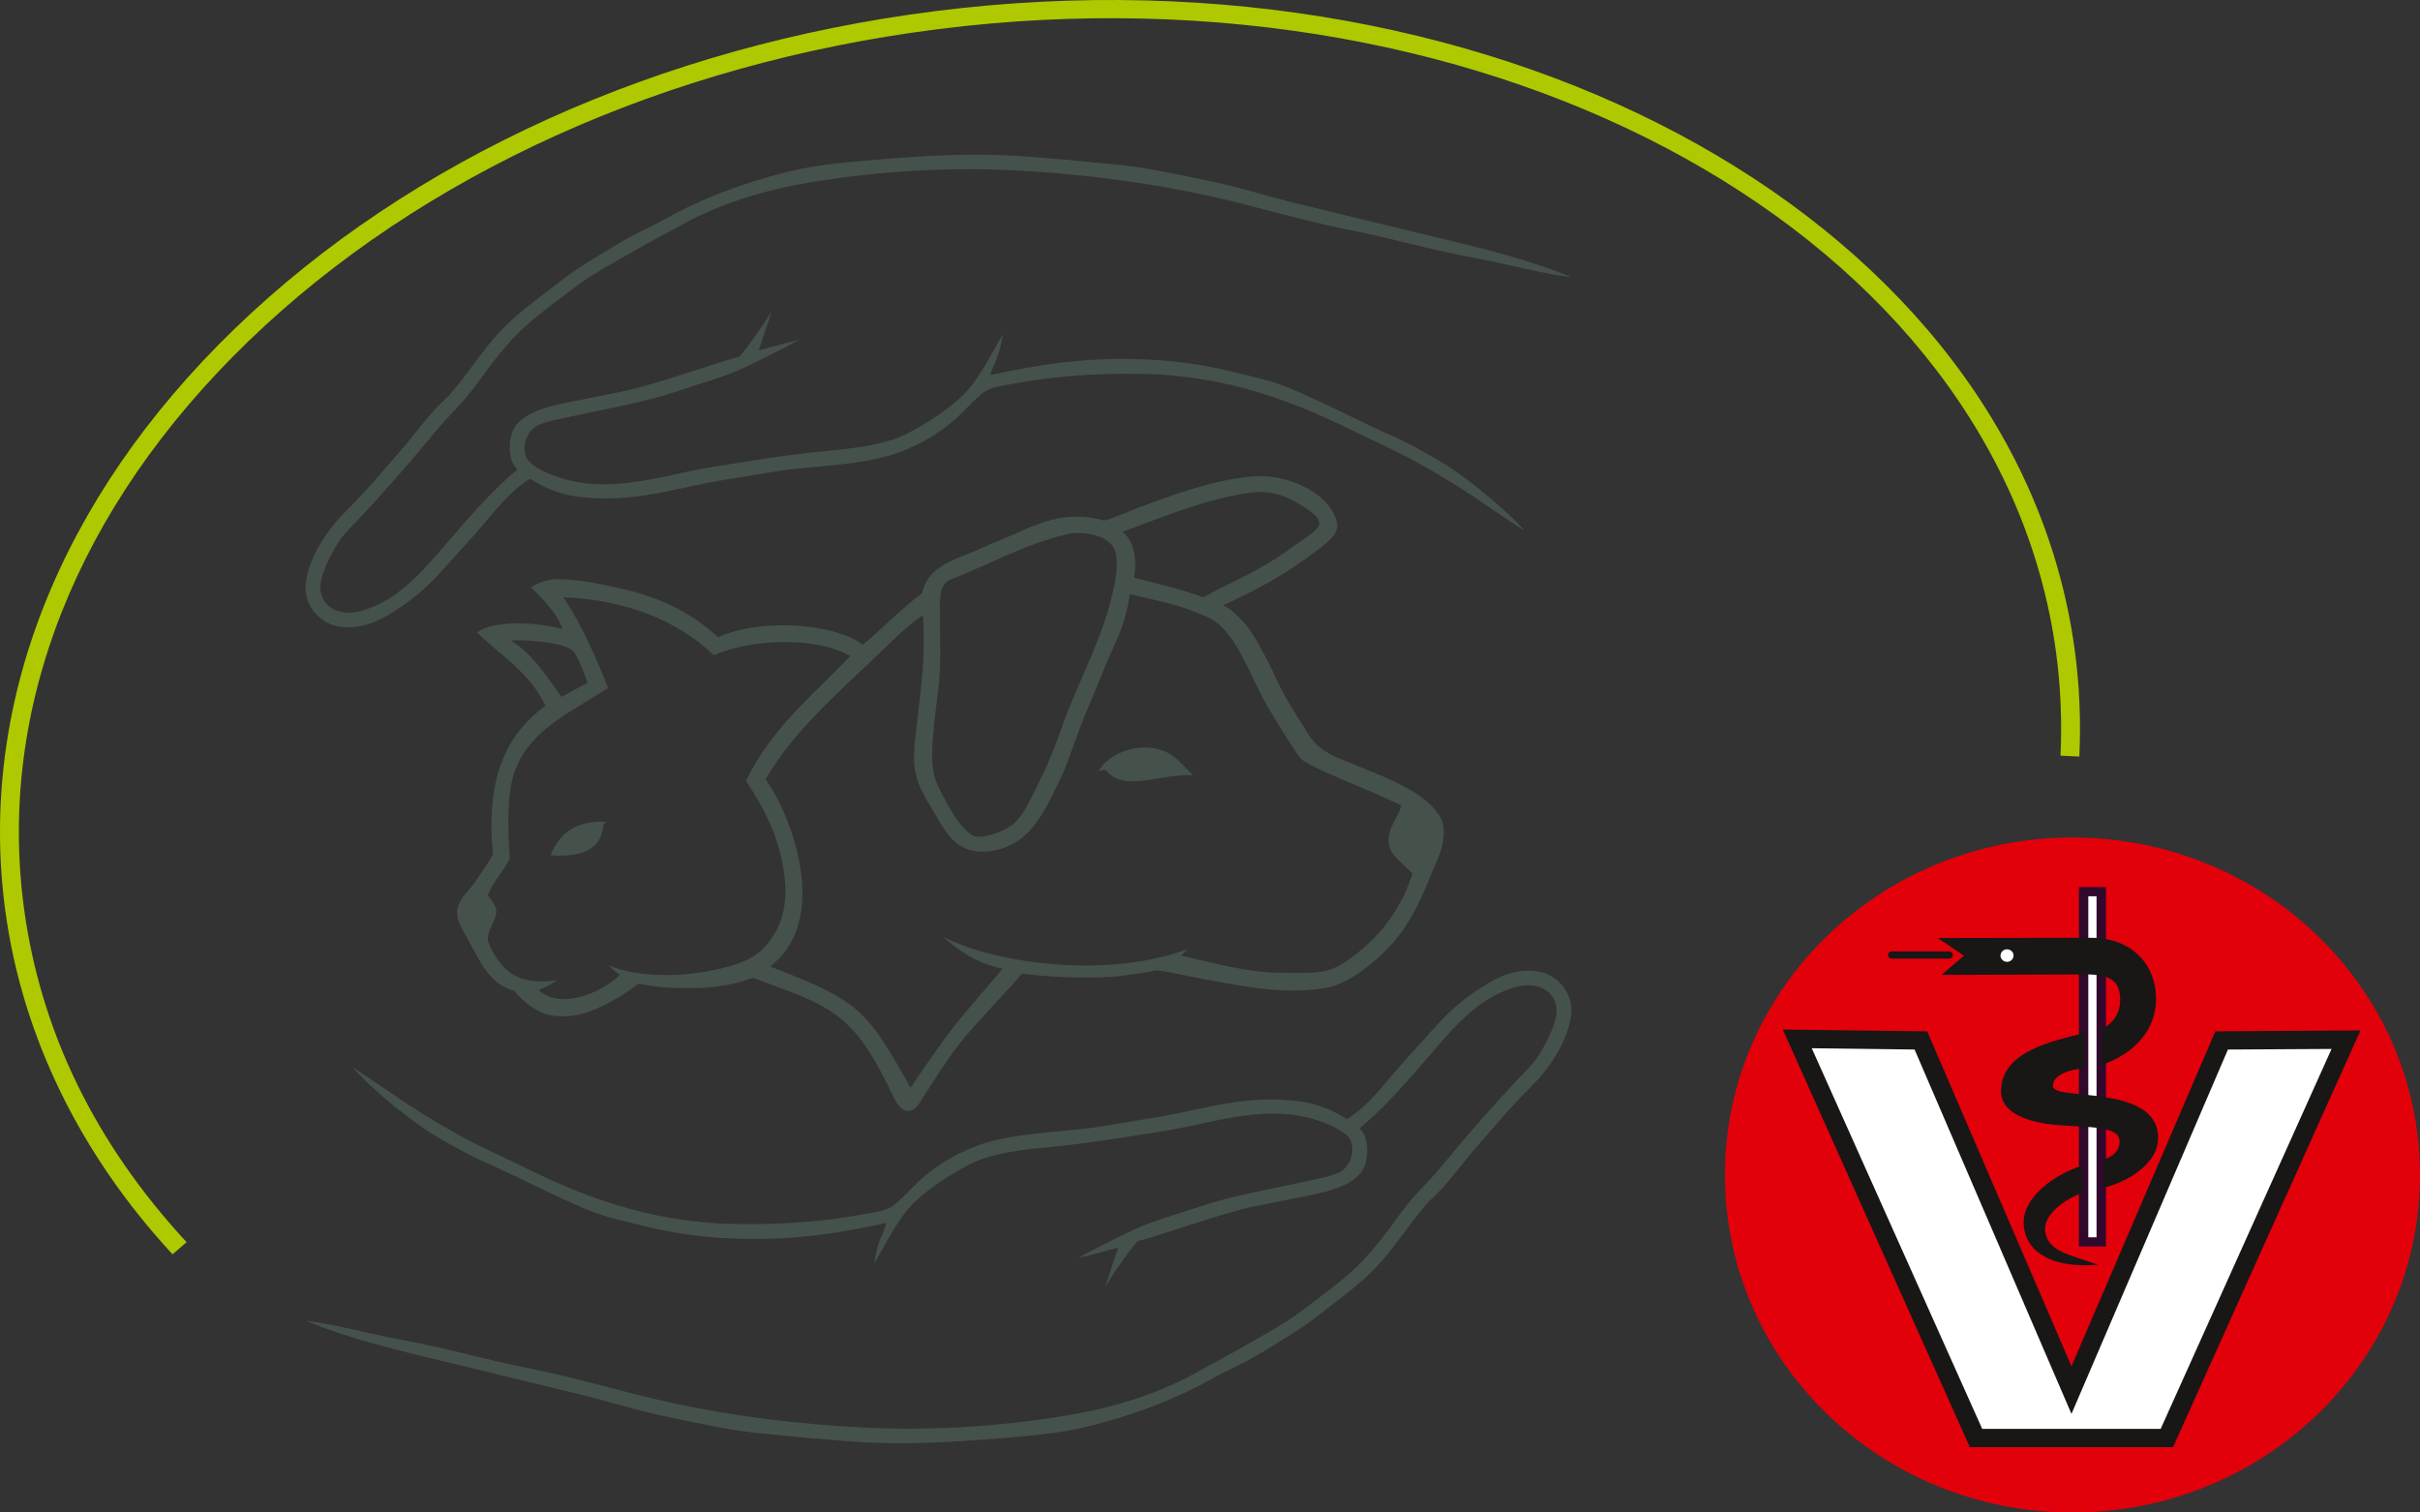 <svg xmlns="http://www.w3.org/2000/svg" xmlns:xlink="http://www.w3.org/1999/xlink" id="Ebene_1" x="0px" y="0px" width="240px" height="150px" viewBox="0 0 240 150" xml:space="preserve"><rect x="0" y="0" width="240" height="150" fill="#333333" stroke="none"/><path fill="#AEC900" d="M17.112,124.395c-9.16-9.89-14.891-21.639-16.573-33.979C-2.248,69.986,5.844,49.44,23.317,32.561 C40.725,15.745,65.382,4.574,92.744,1.106c56.582-7.164,107.273,21.231,113.008,63.305c0.477,3.501,0.632,7.072,0.462,10.618 l-1.867-0.083c0.164-3.44,0.014-6.905-0.447-10.3C198.296,23.56,148.543-4.138,92.988,2.897C66.031,6.313,41.759,17.3,24.64,33.838 C7.587,50.312-0.314,70.321,2.392,90.178c1.657,12.151,7.079,23.259,16.114,33.014L17.112,124.395z"></path><path fill="#E2000B" d="M240,116.533C240,135.011,224.567,150,205.533,150c-19.032,0-34.465-14.989-34.465-33.467 c0-18.485,15.433-33.473,34.465-33.473C224.567,83.061,240,98.048,240,116.533z"></path><g>	<polygon fill="#FFFFFF" points="178.244,103.031 190.503,103.185 205.436,137.866 220.326,103.185 232.664,103.109   214.895,142.615 195.967,142.615  "></polygon>	<path fill="#181716" d="M215.508,143.522h-20.152l-18.548-41.418l14.32,0.18l14.308,33.221l14.265-33.224l14.396-0.088  L215.508,143.522z M196.581,141.706h17.701l16.947-37.678l-10.277,0.06l-15.517,36.136l-15.559-36.139l-10.199-0.128  L196.581,141.706z"></path></g><g>	<rect x="206.637" y="88.433" fill="#FFFFFF" width="1.753" height="34.729"></rect>	<path fill="#31092D" d="M208.857,123.617h-2.688v-35.64h2.688V123.617z M207.104,122.709h0.817V88.887h-0.817V122.709z"></path></g><rect x="197.388" y="93.578" fill="#FFFFFF" width="3.083" height="2.361"></rect><g>	<path fill-rule="evenodd" clip-rule="evenodd" fill="#181716" d="M206.491,115.602l0.015,2.685  c-1.807,0.688-3.953,2.226-3.67,3.907c0.329,1.909,2.205,2.163,5.217,3.237c-4.915,0.412-7.302-1.531-7.363-4.142  C200.644,118.709,203.745,116.466,206.491,115.602L206.491,115.602z"></path>	<path fill-rule="evenodd" clip-rule="evenodd" fill="#181716" d="M208.627,117.793c-0.014-0.895-0.026-1.887-0.041-2.788  c0.466-0.15,1.536-0.531,1.624-1.699c0.122-1.677-3.056-1.482-6.071-1.722c-2.907-0.234-5.764-1.128-5.689-3.474  c0.122-3.898,5.09-4.842,8.322-5.686c-0.01,1.172-0.019,2.344-0.028,3.512c-1.324,0.093-3.188,0.616-3.149,1.784  c0.054,1.524,10.311-0.291,10.438,5.059C214.092,115.447,210.868,117.258,208.627,117.793L208.627,117.793z"></path>	<path fill-rule="evenodd" clip-rule="evenodd" fill="#181716" d="M192.19,93.031l15.122-0.028c4.369-0.006,6.531,2.912,6.513,6.072  c-0.026,3.762-3.109,5.809-5.442,6.545l0.022-3.551c1.143-0.556,1.994-1.627,1.845-3.283c-0.132-1.5-0.973-2.159-3.469-2.149  l-14.237,0.051l2.227-1.906L192.19,93.031L192.19,93.031z M199.043,94.145c0.359,0,0.647,0.28,0.647,0.625  c0,0.342-0.288,0.621-0.647,0.621c-0.347,0-0.646-0.279-0.646-0.621C198.397,94.425,198.696,94.145,199.043,94.145L199.043,94.145z  "></path>	<path fill-rule="evenodd" clip-rule="evenodd" fill="#181716" d="M187.608,94.355h5.689c0.209,0,0.377,0.163,0.377,0.358l0,0  c0,0.197-0.168,0.359-0.377,0.359h-5.689c-0.204,0-0.37-0.162-0.37-0.359l0,0C187.238,94.519,187.404,94.355,187.608,94.355  L187.608,94.355z"></path></g><g>	<g>		<path fill-rule="evenodd" clip-rule="evenodd" fill="#45524B" d="M52.564,47.475c-1.684,1.053-2.984,2.563-4.264,4.111   c-1.197,1.445-2.555,2.872-3.908,4.396c-1.257,1.413-2.583,2.8-4.323,3.997c-1.602,1.101-3.945,2.69-6.691,2.111   c-1.708-0.357-3.419-2.152-3.021-4.51c0.445-2.631,2.187-5.156,4.027-6.966c1.936-1.903,3.575-3.918,5.211-5.766   c1.29-1.457,2.429-3.064,3.79-4.511c0.444-0.471,0.944-0.886,1.364-1.371c1.72-1.988,3.092-4.226,4.855-6.109   c1.758-1.877,3.948-3.365,6.04-5.025c1.036-0.819,2.169-1.523,3.315-2.226c1.141-0.7,2.254-1.424,3.435-2.055   c1.195-0.638,2.467-1.208,3.671-1.883c3.488-1.961,7.599-3.513,12.023-4.625c3.08-0.776,6.63-1.03,10.185-1.313   c3.688-0.296,7.539-0.477,11.014-0.344c3.653,0.142,7.453,0.57,10.887,0.878c3.42,0.306,6.489,1.018,9.539,1.633   c3.068,0.619,6.064,1.6,9.124,2.342c3.067,0.745,6.16,1.474,9.184,2.228c6.161,1.533,12.353,2.758,17.822,5.024   c-3.064-0.369-6.096-1.256-9.173-1.828c-3.127-0.578-5.588-1.18-8.548-1.909c-1.479-0.365-3.59-0.808-5.085-1.116   c-4.49-0.927-8.858-2.279-13.324-3.255c-5.944-1.301-12.82-2.204-19.594-2.512c-7.019-0.32-14.17,0.219-20.611,1.37   c-4.64,0.829-8.848,2.298-12.316,4.282c-1.182,0.674-2.392,1.27-3.556,1.941c-2.269,1.314-4.726,2.574-6.808,4.168   c-2.088,1.6-4.252,3.101-5.982,4.968c-0.878,0.948-1.723,1.978-2.488,3.025c-0.749,1.024-1.522,2.11-2.369,3.083   c-0.835,0.961-1.778,1.857-2.606,2.855c-2.488,3.006-4.727,5.626-7.638,8.736c-0.812,0.867-1.788,1.722-2.487,2.968   c-0.595,1.06-1.587,2.935-1.48,4.167c0.164,1.911,2.085,2.767,4.203,2.113c3.629-1.118,5.91-3.894,8.172-6.508   c2.351-2.716,4.626-5.382,7.166-7.479c-0.982-0.813-1.006-3.246-0.178-4.34c1.314-1.733,4.38-2.13,7.049-2.683   c1.743-0.361,3.593-0.663,5.328-1.142c3.711-1.027,6.884-2.222,9.832-3.028c1.216-1.464,2.143-2.862,3.197-4.508   c-0.45,1.278-0.862,2.594-1.3,3.882c1.338-0.324,2.598-0.729,3.964-1.027l-1.375,0.754c-2.206,1.088-2.754,1.416-4.288,2.111   c-1.981,0.898-4.104,1.45-6.356,2.214c-3.271,1.112-6.886,1.714-10.544,2.514c-1.164,0.256-2.5,0.479-3.374,0.913   c-0.879,0.438-1.568,1.824-1.099,3.089c0.369,0.998,2.515,1.816,3.646,2.164c4.113,1.265,8.664,0.105,12.318-0.685   c2.113-0.458,4.367-0.767,6.751-1.141c2.121-0.334,4.602-0.695,6.989-0.913c2.46-0.227,4.833-0.523,6.692-1.143   c1.228-0.411,2.46-1.151,3.55-1.826c1.103-0.685,2.209-1.483,3.079-2.287c1.896-1.739,2.938-4.139,4.267-6.338   c-0.473,2.755-0.897,2.679-1.244,4.054c3.054-0.664,6.336-1.265,9.713-1.484c5.192-0.335,9.919,0.101,13.977,1.086   c2.13,0.517,4.035,0.905,5.854,1.654c3.449,1.409,7.058,3.349,10.456,4.849c1.729,0.762,3.105,1.592,4.71,2.518   c1.658,0.952,5.866,4.114,8.176,6.736c0.081,0.069,0.003,0.023-0.069,0c-3.456-2.255-6.001-4.258-10.89-6.907   c-1.87-1.016-3.625-1.777-5.687-2.792c-5.831-2.877-12.452-5.606-21.197-5.772c-4.408-0.084-8.618,0.206-12.441,0.913   c-1.008,0.186-2.39,0.313-3.188,0.862c-0.598,0.414-1.439,1.277-2.021,1.877c-1.676,1.734-3.862,3.157-6.394,4.112   c-2.659,0.999-6.414,1.283-9.832,1.599c-2.396,0.221-4.777,0.738-7.167,1.084c-4.689,0.682-8.97,2.388-14.564,1.771   C55.775,49.094,54.071,48.47,52.564,47.475L52.564,47.475z"></path>		<path fill-rule="evenodd" clip-rule="evenodd" fill="#45524B" d="M133.58,110.998c1.675-1.05,2.981-2.562,4.261-4.113   c1.189-1.437,2.553-2.864,3.903-4.392c1.259-1.411,2.584-2.803,4.328-4c1.596-1.099,3.946-2.688,6.688-2.108   c1.714,0.359,3.423,2.153,3.03,4.509c-0.454,2.634-2.198,5.155-4.028,6.961c-1.944,1.905-3.582,3.925-5.218,5.767   c-1.284,1.457-2.422,3.068-3.793,4.516c-0.438,0.472-0.936,0.879-1.356,1.363c-1.719,1.993-3.1,4.233-4.854,6.112   c-1.766,1.875-3.948,3.371-6.047,5.029c-1.03,0.812-2.16,1.52-3.308,2.229c-1.146,0.696-2.263,1.425-3.445,2.055   c-1.188,0.637-2.469,1.199-3.668,1.877c-3.487,1.958-7.596,3.521-12.023,4.629c-3.074,0.774-6.63,1.031-10.183,1.313   c-3.688,0.288-7.541,0.475-11.015,0.345c-3.655-0.15-7.45-0.573-10.889-0.88c-3.416-0.304-6.479-1.015-9.541-1.643   c-3.066-0.614-6.055-1.59-9.12-2.335c-3.067-0.749-6.154-1.475-9.18-2.227c-6.161-1.538-12.356-2.758-17.825-5.029   c3.063,0.377,6.096,1.267,9.179,1.828c3.127,0.58,5.58,1.183,8.54,1.91c1.479,0.374,3.591,0.81,5.081,1.12   c4.492,0.923,8.861,2.274,13.324,3.252c5.953,1.309,12.825,2.203,19.601,2.51c7.014,0.32,14.167-0.215,20.608-1.362   c4.637-0.835,8.852-2.299,12.322-4.282c1.172-0.684,2.391-1.268,3.55-1.948c2.269-1.306,4.725-2.568,6.813-4.161   c2.082-1.601,4.249-3.102,5.979-4.971c0.874-0.951,1.723-1.979,2.49-3.022c0.748-1.021,1.518-2.116,2.367-3.082   c0.84-0.961,1.776-1.859,2.6-2.854c2.496-3.009,4.734-5.625,7.64-8.736c0.812-0.865,1.791-1.723,2.49-2.976   c0.6-1.049,1.59-2.931,1.482-4.163c-0.164-1.907-2.089-2.764-4.206-2.111c-3.634,1.116-5.91,3.889-8.172,6.504   c-2.353,2.717-4.623,5.383-7.161,7.479c0.982,0.817,0.999,3.247,0.173,4.336c-1.315,1.733-4.374,2.133-7.05,2.685   c-1.745,0.365-3.594,0.663-5.329,1.144c-3.708,1.029-6.875,2.223-9.823,3.03c-1.224,1.459-2.143,2.866-3.197,4.51   c0.444-1.281,0.854-2.592,1.3-3.881c-1.345,0.324-2.608,0.73-3.973,1.025l1.375-0.758c2.204-1.088,2.764-1.421,4.291-2.111   c1.979-0.899,4.104-1.453,6.361-2.213c3.264-1.11,6.883-1.71,10.542-2.51c1.155-0.258,2.494-0.479,3.366-0.921   c0.885-0.427,1.566-1.821,1.103-3.089c-0.364-0.991-2.507-1.813-3.648-2.158c-4.113-1.262-8.658-0.104-12.317,0.686   c-2.113,0.452-4.37,0.765-6.755,1.142c-2.116,0.33-4.594,0.697-6.979,0.914c-2.458,0.225-4.838,0.517-6.693,1.144   c-1.229,0.401-2.461,1.146-3.555,1.825c-1.103,0.684-2.204,1.484-3.078,2.285c-1.896,1.742-2.937,4.134-4.263,6.338   c0.468-2.76,0.892-2.679,1.242-4.055c-3.052,0.664-6.333,1.266-9.712,1.481c-5.188,0.337-9.919-0.103-13.974-1.085   c-2.132-0.522-4.036-0.91-5.863-1.652c-3.438-1.409-7.051-3.354-10.455-4.849c-1.729-0.764-3.097-1.593-4.707-2.515   c-1.656-0.951-5.861-4.114-8.171-6.734c-0.085-0.072-0.005-0.026,0.06,0c3.456,2.247,6.001,4.253,10.895,6.902   c1.874,1.019,3.627,1.773,5.685,2.788c5.833,2.881,12.45,5.606,21.2,5.772c4.4,0.083,8.613-0.205,12.438-0.91   c1.009-0.192,2.396-0.312,3.188-0.862c0.602-0.415,1.438-1.276,2.021-1.878c1.675-1.737,3.861-3.161,6.397-4.114   c2.66-0.999,6.414-1.276,9.828-1.592c2.396-0.231,4.779-0.738,7.167-1.094c4.693-0.674,8.977-2.383,14.571-1.761   C130.368,109.377,132.063,110.003,133.58,110.998L133.58,110.998z"></path>	</g></g><path fill-rule="evenodd" clip-rule="evenodd" fill="#45524B" d="M55.687,69.112c0.977-0.527,1.701-0.949,2.604-1.375 c-0.248-0.569-0.4-1.146-0.67-1.701c-0.223-0.448-0.503-1.233-0.843-1.537c-0.81-0.731-4.446-1.11-6.13-0.974 C52.872,64.863,54.182,67.082,55.687,69.112L55.687,69.112z M56.022,59.456c1.733,2.646,3.034,5.654,4.283,8.766 c-3.994,2.648-8.777,4.491-9.658,9.879c-0.464,2.851-0.084,7.045-0.084,7.045c-0.593,1.21-1.767,2.439-2.181,3.643 c0.34,0.516,0.91,1.065,0.839,1.7c-0.103,0.911-0.873,1.781-0.839,2.671c0.009,0.303,0.468,1.21,0.67,1.54 c1.099,1.772,2.53,3.039,6.216,2.506c-0.716,0.472-1.033,0.646-1.848,0.973c2.241,2.121,6.657,0.054,8.065-1.534 c-0.444-0.253-0.865-0.598-1.098-0.895c3.175,1.328,7.75,1.097,11.003,0.326c2.133-0.509,3.544-1.072,4.617-2.351 c1.336-1.587,2.055-3.483,1.846-6.232c-0.327-4.332-2.276-7.632-3.863-10.04c2.415-5.124,6.62-8.516,10.332-12.388 c-3.43-1.985-9.884-1.698-13.521-0.081c-3.469-3.323-8.563-5.509-14.947-5.748C55.919,59.307,55.952,59.388,56.022,59.456 L56.022,59.456z M129.001,75.218c-0.546-0.604-2.588-3.935-3.345-5.241c-1.547-2.693-2.898-6.814-5.22-8.395 c-0.485-0.329-1.204-0.592-1.841-0.861c-1.979-0.833-4.388-1.262-6.56-1.809c-0.089,0.816-0.263,1.532-0.502,2.427 c-0.454,1.663-1.451,3.474-2.182,5.344c-0.668,1.715-1.46,3.462-2.189,5.344c-0.746,1.913-1.283,3.769-2.101,5.424 c-1.525,3.103-2.926,6.43-6.881,6.962c-3.178,0.428-4.333-1.771-5.375-3.56c-0.807-1.378-1.688-2.641-2.015-4.214 c-0.322-1.522-0.007-3.456,0.167-5.098c0.375-3.555,0.825-5.781,0.585-10.526c-1.528,1.004-2.853,2.349-4.199,3.643 c-4.092,3.948-8.508,7.646-11.421,12.631c2.503,3.385,6.568,13.938,0.444,18.55c5.857,2.307,8.238,3.334,10.54,6.457 c0.92,1.253,2.058,3.188,3.397,5.572c4.433-6.523,4.433-6.269,9.134-11.795c-1.309-0.293-3.301-0.813-5.879-3.16 c5.579,2.845,16.689,4.071,24.182,1.216c-0.292,0.313-0.384,0.448-0.577,0.647c2.795,0.625,6.463,1.698,9.989,1.698 c1.575,0,3.366,0.146,4.786-0.321c1.122-0.373,2.521-1.454,3.53-2.349c1.723-1.534,2.78-3.085,3.777-5.019 c0.264-0.516,0.843-2.105,0.843-2.105c-0.309-0.513-1.706-1.438-2.108-2.269c-0.881-1.818,0.577-3.023,1.011-4.532 C135.279,78.072,129.85,76.146,129.001,75.218L129.001,75.218z M93.223,61.178c-0.011,2.363,0.137,4.74-0.167,7.205 c-0.136,1.122-0.315,2.325-0.419,3.483c-0.2,2.223-0.423,4.126,0.253,5.748c0.513,1.236,2.506,5.122,3.863,5.342 c1.126,0.184,2.877-0.579,3.609-1.132c1.236-0.929,2.012-2.96,2.851-4.613c0.911-1.785,1.546-3.565,2.185-5.345 c1.744-4.834,4.039-8.566,5.122-13.846c0.238-1.162,0.406-2.686,0-3.563c-0.627-1.362-3.042-1.875-4.784-1.457 c-4.141,0.99-7.746,3.028-11.588,4.533C93.011,58.127,93.231,59.845,93.223,61.178L93.223,61.178z M117.656,58.668 c0.589,0.173,1.685,0.566,1.685,0.566c0.306-0.112,0.895-0.509,1.518-0.809c2.894-1.417,5.043-2.453,7.474-4.291 c0.597-0.461,2.474-1.506,2.51-2.186c0.045-0.842-1.574-1.697-2.257-2.105c-1.378-0.809-2.757-1.224-4.622-0.972 c-4.521,0.611-9.07,2.58-12.672,3.879c1.098,0.738,1.525,2.646,1.168,4.541C114.12,57.718,115.913,58.152,117.656,58.668 L117.656,58.668z M121.271,60.044c0.731,0.289,0.847,0.49,1.141,0.74c1.588,1.377,2.249,2.848,2.942,4.076 c0.735,1.306,1.004,2.109,1.687,3.431c1.008,1.922,1.971,3.303,2.513,4.215c0.544,0.937,1.359,1.891,2.975,2.586 c3.057,1.325,7.428,2.73,9.485,4.869c0.46,0.475,0.988,1.231,1.095,1.782c0.369,1.974-0.708,3.795-1.267,5.182 c-1.303,3.278-2.642,5.802-5.035,7.931c-1.39,1.238-3.332,2.828-5.539,3.16c-4.391,0.659-8.643-0.339-12.179-0.969 c-1.494-0.269-2.899-0.652-4.366-0.81c0,0-2.954,0.555-4.621,0.646c-2.905,0.159-6.241,0.002-8.732-0.325 c-1.325,1.512-3.282,3.585-4.736,5.211c-1.109,1.237-1.896,2.222-2.714,3.436c-0.667,0.984-1.095,1.637-1.722,2.612 c-0.259,0.408-0.503,0.753-0.803,1.257c-0.21,0.352-0.681,1.104-1.263,1.104c-1.109,0-1.519-1.498-2.217-2.817 c-0.686-1.279-0.79-1.561-1.517-2.751c-2.917-4.779-5.95-5.454-11.719-7.639c-1.733,0.574-3.648,1.242-8.578,0.965 c-0.745-0.039-1.629-0.171-2.767-0.384c0,0-1.374,1.036-2.271,1.519c-1.548,0.831-3.649,2.107-6.468,1.623 c-1.36-0.24-2.85-1.486-3.611-2.436c-2.452-0.638-3.357-2.891-4.533-5.02c-0.575-1.035-1.401-2.155-1.008-3.4 c0.302-0.956,1.044-1.411,1.632-2.318c0.625-0.953,1.3-1.802,1.809-2.778c-0.7-7.377,1.188-11.83,5.208-14.738 c-1.457-3.21-4.408-4.979-6.801-7.285c1.913-1.296,6.073-0.992,8.479-0.326c-0.469-1.545-2.063-3.136-3.107-4.128 c0.761-0.578,1.934-0.824,2.476-0.826c2.276-0.009,4.731,0.521,7.013,1.068c3.786,0.906,6.754,2.551,9.073,4.696 c3.927-1.831,11.201-1.527,14.354,0.729c2.011-1.651,3.768-3.55,5.877-5.101c0.5-2.35,2.419-3.055,4.707-3.967 c1-0.399,2.005-0.89,3.02-1.295c2.729-1.084,5.221-2.678,8.737-2.267c0.492,0.057,1.595,0.325,1.595,0.325 c0.716-0.15,2.331-0.873,3.447-1.296c3.269-1.246,7.408-2.735,11.166-3.076c3.043-0.279,6.021,1.072,7.391,2.59 c0.444,0.502,1.151,1.526,1.095,2.428c-0.072,0.992-1.492,1.91-2.273,2.51C127.582,56.913,124.545,58.552,121.271,60.044 L121.271,60.044z"></path><path fill-rule="evenodd" clip-rule="evenodd" fill="#45524B" d="M118.331,76.884c-3.142-0.217-6.795,1.776-8.65-0.485 c-0.338-0.062-0.451-0.053-0.746,0.082c0.992-1.828,4.308-3.09,6.796-1.863C116.883,75.188,117.633,76.285,118.331,76.884 L118.331,76.884z"></path><path fill-rule="evenodd" clip-rule="evenodd" fill="#45524B" d="M60.138,81.501c0,0-0.348,0.188-0.335,0.565 c-0.283,2.373-2.48,2.956-5.208,2.755C55.447,82.753,56.981,81.346,60.138,81.501L60.138,81.501z"></path></svg>